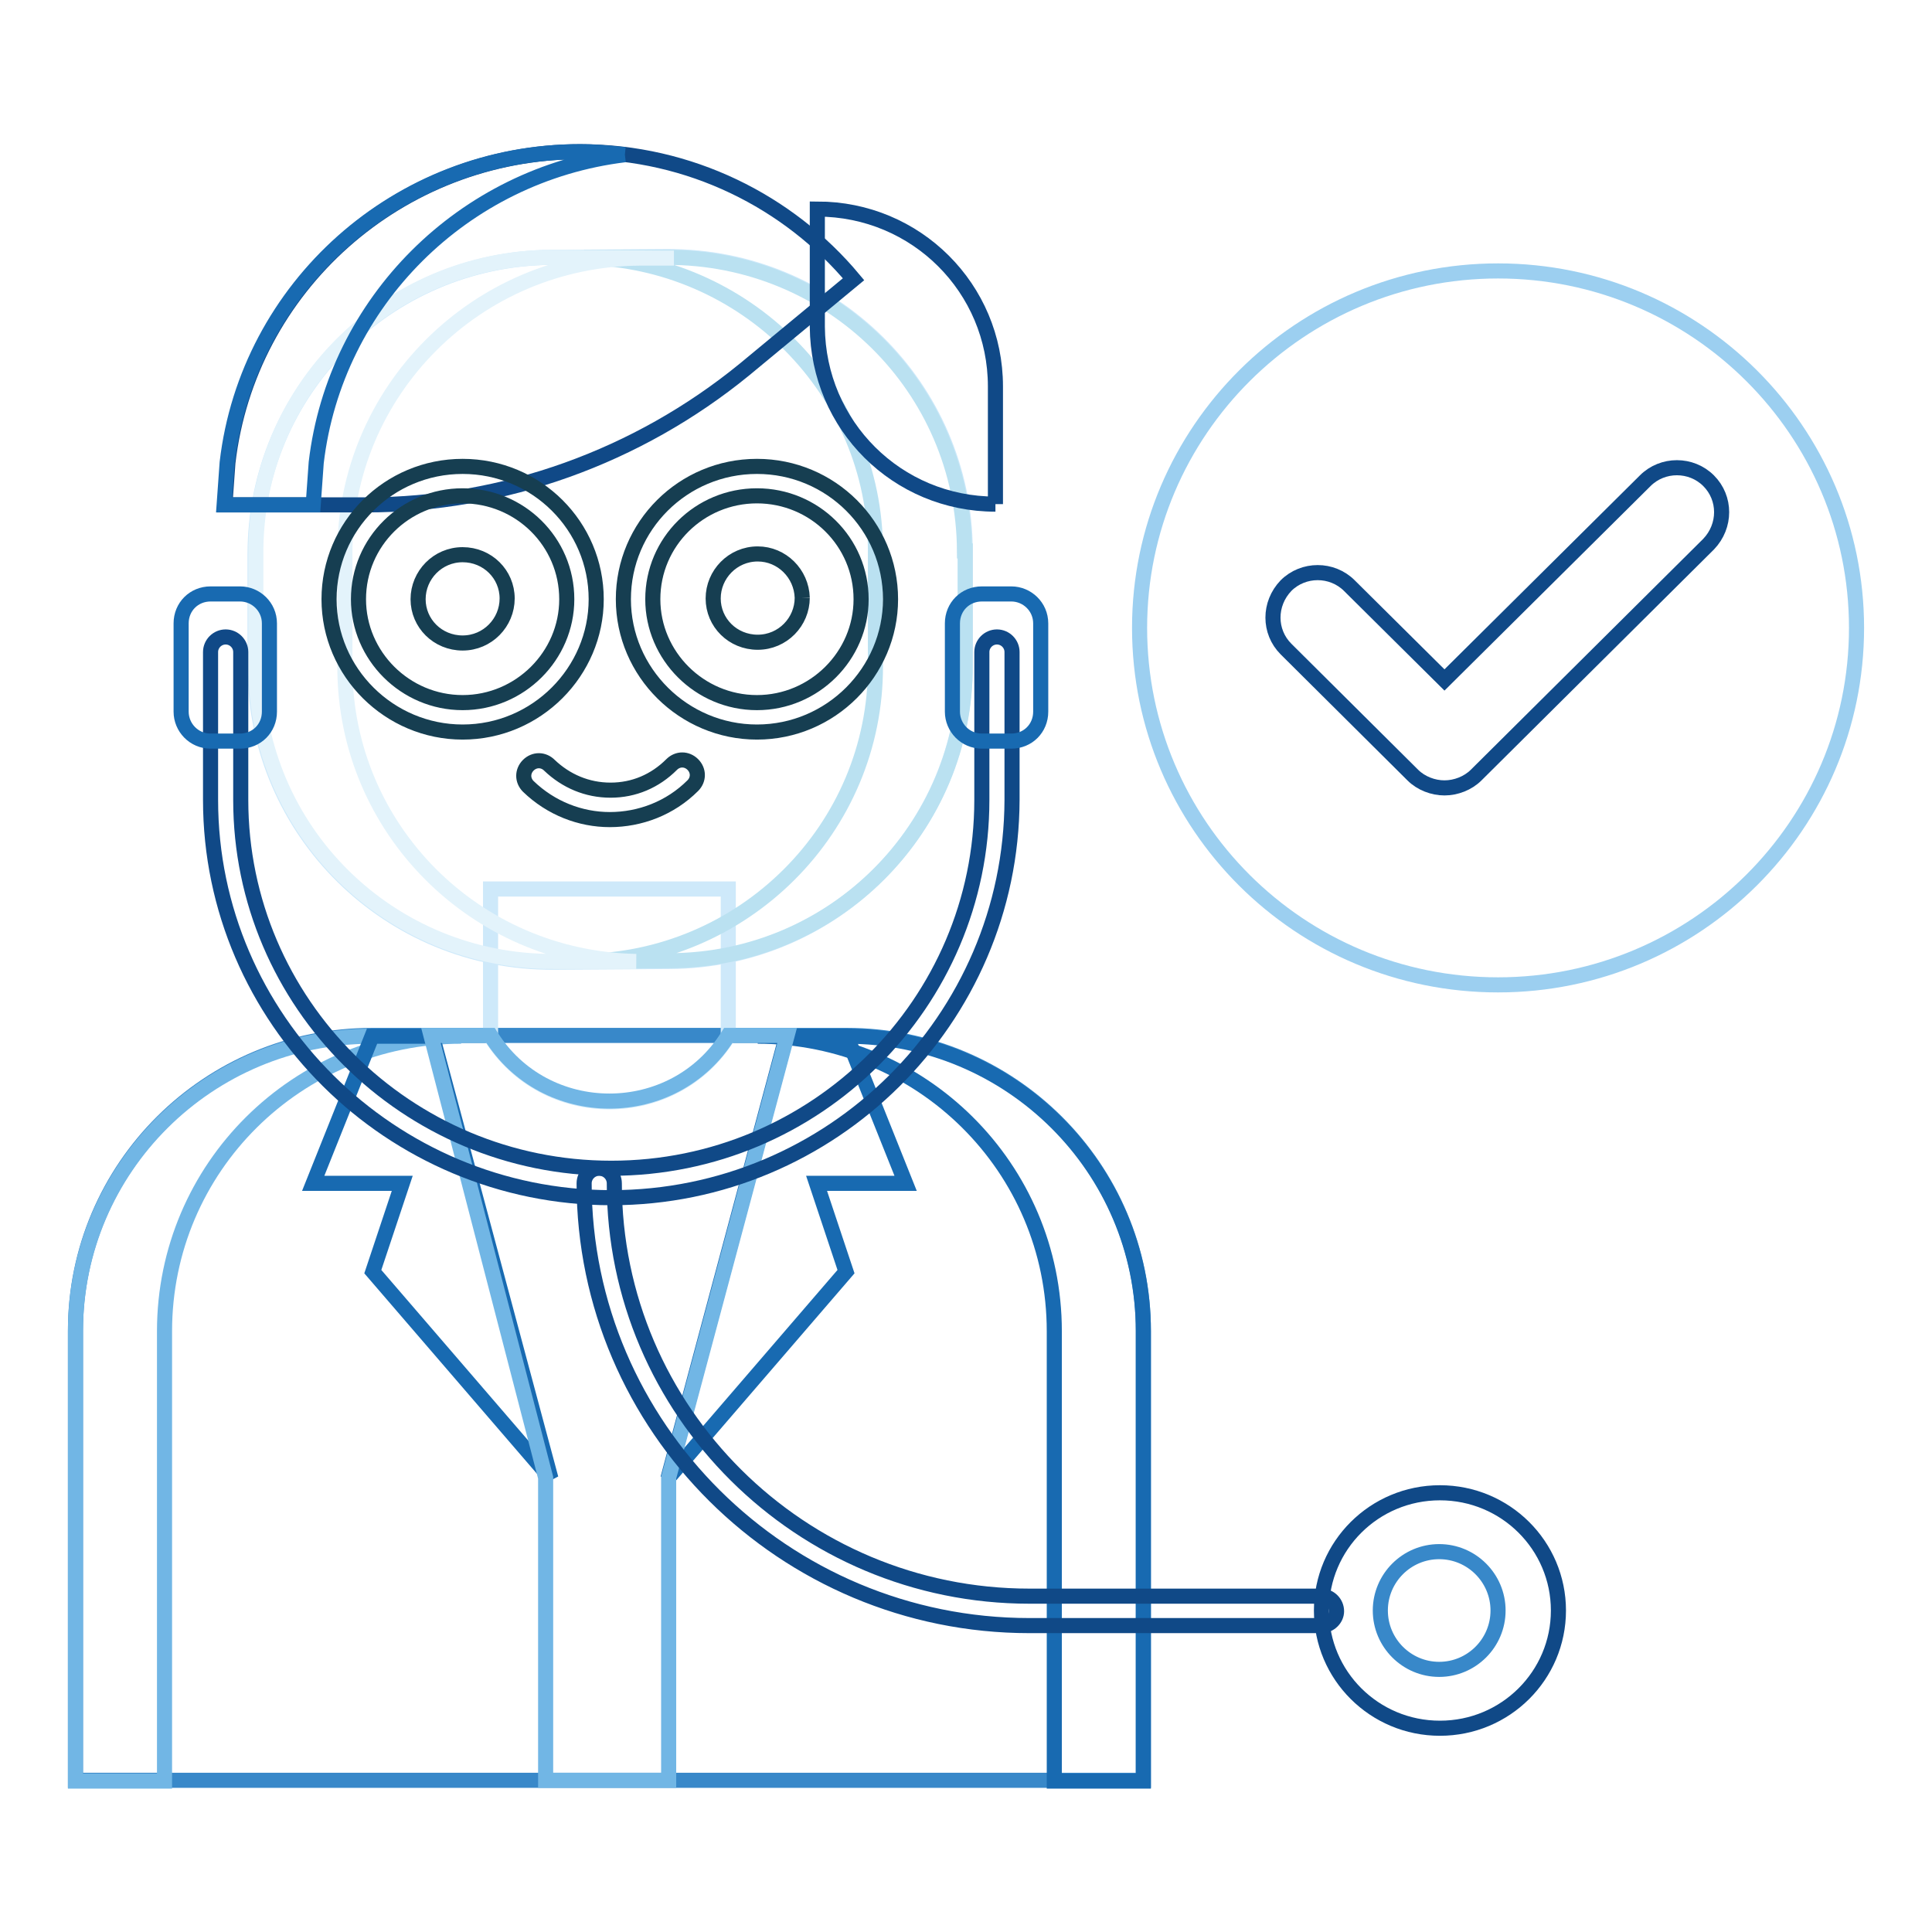 <?xml version="1.0" encoding="utf-8"?>
<!-- Svg Vector Icons : http://www.onlinewebfonts.com/icon -->
<!DOCTYPE svg PUBLIC "-//W3C//DTD SVG 1.1//EN" "http://www.w3.org/Graphics/SVG/1.1/DTD/svg11.dtd">
<svg version="1.1" xmlns="http://www.w3.org/2000/svg" xmlns:xlink="http://www.w3.org/1999/xlink" x="0px" y="0px" viewBox="0 0 256 256" enable-background="new 0 0 256 256" xml:space="preserve">
<g> <path stroke-width="2" fill-opacity="0" stroke="#3888c9"  d="M151.5,235.9H10v-59.6c0-21.6,17.6-39.1,39.3-39.1h62.9c21.7,0,39.3,17.5,39.3,39.1L151.5,235.9 L151.5,235.9z"/> <path stroke-width="2" fill-opacity="0" stroke="#71b6e5"  d="M61.1,137.3H49.3c-21.7,0-39.3,17.5-39.3,39.1v59.6h11.8v-59.6C21.8,154.7,39.4,137.3,61.1,137.3"/> <path stroke-width="2" fill-opacity="0" stroke="#186ab1"  d="M100.4,137.3h11.8c21.7,0,39.3,17.5,39.3,39.1v59.6h-11.8v-59.6C139.7,154.7,122.1,137.3,100.4,137.3"/> <path stroke-width="2" fill-opacity="0" stroke="#cee9fa"  d="M65,137.3v-19.5h31.5v19.5C89.3,148.9,72.2,148.9,65,137.3"/> <path stroke-width="2" fill-opacity="0" stroke="#cee9fa"  d="M88.7,127.4l-15.4,0.1c-21.7,0.1-39.4-17.3-39.5-38.9l0-15.2C33.8,51.8,51.3,34.3,73,34.1l15.4-0.1 c21.7-0.1,39.4,17.3,39.5,38.9l0,15.2C127.9,109.8,110.4,127.3,88.7,127.4"/> <path stroke-width="2" fill-opacity="0" stroke="#bae1f1"  d="M127.8,73c-0.1-21.6-17.7-39-39.5-38.9l-10.9,0C98.8,34.5,116,51.8,116,73l0,15.2 c0.1,21.6-17.5,39.1-39.1,39.2l-4.5,0c0.3,0,0.6,0,1,0l15.4-0.1c21.7-0.1,39.2-17.6,39.1-39.2V73z"/> <path stroke-width="2" fill-opacity="0" stroke="#163e51"  d="M67.2,79.3c0,3.2-2.6,5.9-5.9,5.9c-3.3,0-5.9-2.6-5.9-5.8c0-3.2,2.6-5.9,5.9-5.9 C64.6,73.5,67.2,76.1,67.2,79.3 M106.3,79.2c0,3.2-2.6,5.9-5.9,5.9c-3.3,0-5.9-2.6-5.9-5.8c0-3.2,2.6-5.9,5.9-5.9 C103.6,73.4,106.2,76,106.3,79.2 M80.8,108.6c-3.9,0-7.8-1.5-10.8-4.4c-0.8-0.8-0.8-2,0-2.8c0.8-0.8,2-0.8,2.8,0 c2.2,2.1,5,3.3,8.1,3.3h0c3.1,0,5.9-1.2,8.1-3.4c0.8-0.8,2-0.8,2.8,0c0.8,0.8,0.8,2,0,2.8C88.8,107.1,84.8,108.6,80.8,108.6"/> <path stroke-width="2" fill-opacity="0" stroke="#e3f3fb"  d="M45.7,88.6l0-15.2c-0.1-21.6,17.5-39.1,39.1-39.2h4.5c-0.3,0-0.6,0-1,0L73,34.1 c-21.7,0.1-39.2,17.6-39.1,39.2l0,15.2c0.1,21.6,17.7,39,39.5,38.9l10.9,0C62.9,127,45.8,109.8,45.7,88.6"/> <path stroke-width="2" fill-opacity="0" stroke="#104987"  d="M131.9,66.8V51.2c0-13-10.5-23.5-23.6-23.5v15.6C108.4,56.4,118.9,66.8,131.9,66.8"/> <path stroke-width="2" fill-opacity="0" stroke="#104987"  d="M113.1,37c-8.6-10.3-21.7-16.9-36.2-16.9c-24.1,0-44,18-46.7,41.2l-0.4,5.6h18.7c18.3,0,36-6.4,50.1-17.9 L113.1,37z"/> <path stroke-width="2" fill-opacity="0" stroke="#186ab1"  d="M82.8,20.5c-2-0.2-3.9-0.4-6-0.4c-24.1,0-44,18-46.7,41.2l-0.4,5.6h11.8l0.4-5.6 C44.4,40,61.4,23.1,82.8,20.5 M49.3,137.3l-7.8,19.5h11.8l-3.9,11.7l23.6,27.4l-15.7-58.6H49.3z M112.2,137.3l7.8,19.5h-11.8 l3.9,11.7l-23.6,27.4l15.7-58.6H112.2z"/> <path stroke-width="2" fill-opacity="0" stroke="#71b6e5"  d="M72.3,235.9v-40.1l-15.2-58.6H65c7.2,11.6,24.3,11.6,31.5,0h7.8l-15.7,58.6v40.1H72.3z"/> <path stroke-width="2" fill-opacity="0" stroke="#163e51"  d="M61.3,65.7c-7.6,0-13.8,6.1-13.8,13.7c0,7.5,6.2,13.7,13.8,13.7c7.6,0,13.8-6.2,13.8-13.7 C75.1,71.8,68.9,65.7,61.3,65.7 M61.3,97c-9.7,0-17.7-7.9-17.7-17.6c0-9.7,7.9-17.6,17.7-17.6c9.8,0,17.7,7.9,17.7,17.6 C79,89,71.1,97,61.3,97 M100.3,65.7c-7.6,0-13.8,6.1-13.8,13.7c0,7.5,6.2,13.7,13.8,13.7s13.8-6.2,13.8-13.7 C114.1,71.8,107.9,65.7,100.3,65.7 M100.3,97c-9.7,0-17.7-7.9-17.7-17.6c0-9.7,7.9-17.6,17.7-17.6c9.8,0,17.7,7.9,17.7,17.6 C118,89,110.1,97,100.3,97"/> <path stroke-width="2" fill-opacity="0" stroke="#104987"  d="M81,158.7c-29.2,0-53.1-23.7-53.1-52.7V86.4c0-1.1,0.9-2,2-2c1.1,0,2,0.9,2,2V106c0,26.9,22,48.8,49.1,48.8 c27.1,0,49.1-21.9,49.1-48.8V86.4c0-1.1,0.9-2,2-2c1.1,0,2,0.9,2,2V106C134,135.1,110.2,158.7,81,158.7"/> <path stroke-width="2" fill-opacity="0" stroke="#186ab1"  d="M130.1,98.2h3.9c2.2,0,3.9-1.7,3.9-3.9V82.6c0-2.2-1.8-3.9-3.9-3.9h-3.9c-2.2,0-3.9,1.7-3.9,3.9v11.7 C126.2,96.4,127.9,98.2,130.1,98.2 M27.9,98.2h3.9c2.2,0,3.9-1.7,3.9-3.9V82.6c0-2.2-1.8-3.9-3.9-3.9h-3.9c-2.2,0-3.9,1.7-3.9,3.9 v11.7C24,96.4,25.7,98.2,27.9,98.2"/> <path stroke-width="2" fill-opacity="0" stroke="#104987"  d="M175.1,215.4h-38.7c-32.5,0-59-26.3-59-58.6c0-1.1,0.9-2,2-2s2,0.9,2,2c0,30.2,24.7,54.7,55,54.7h38.7 c1.1,0,2,0.9,2,2C177.1,214.5,176.2,215.4,175.1,215.4"/> <path stroke-width="2" fill-opacity="0" stroke="#104987"  d="M175.1,213.4c0,8.6,7,15.6,15.7,15.6c8.7,0,15.7-7,15.7-15.6s-7-15.6-15.7-15.6 C182.1,197.8,175.1,204.8,175.1,213.4"/> <path stroke-width="2" fill-opacity="0" stroke="#3888c9"  d="M182.9,213.4c0,4.3,3.5,7.8,7.8,7.8c4.3,0,7.8-3.5,7.8-7.8c0-4.3-3.5-7.8-7.8-7.8S182.9,209.1,182.9,213.4" /> <path stroke-width="2" fill-opacity="0" stroke="#9ccff0"  d="M246,83.2c0,26.1-21.3,47.3-47.5,47.3c-26.3,0-47.5-21.2-47.5-47.3c0-26.1,21.3-47.3,47.5-47.3 C224.7,35.9,246,57.1,246,83.2"/> <path stroke-width="2" fill-opacity="0" stroke="#104987"  d="M191.4,104.4c-1.5,0-3.1-0.6-4.2-1.7L170.4,86c-2.3-2.3-2.3-6,0-8.4c2.3-2.3,6.1-2.3,8.4,0l12.6,12.5 L218,63.7c2.3-2.3,6.1-2.3,8.4,0c2.3,2.3,2.3,6,0,8.4l-30.8,30.6C194.5,103.8,192.9,104.4,191.4,104.4"/></g>
</svg>